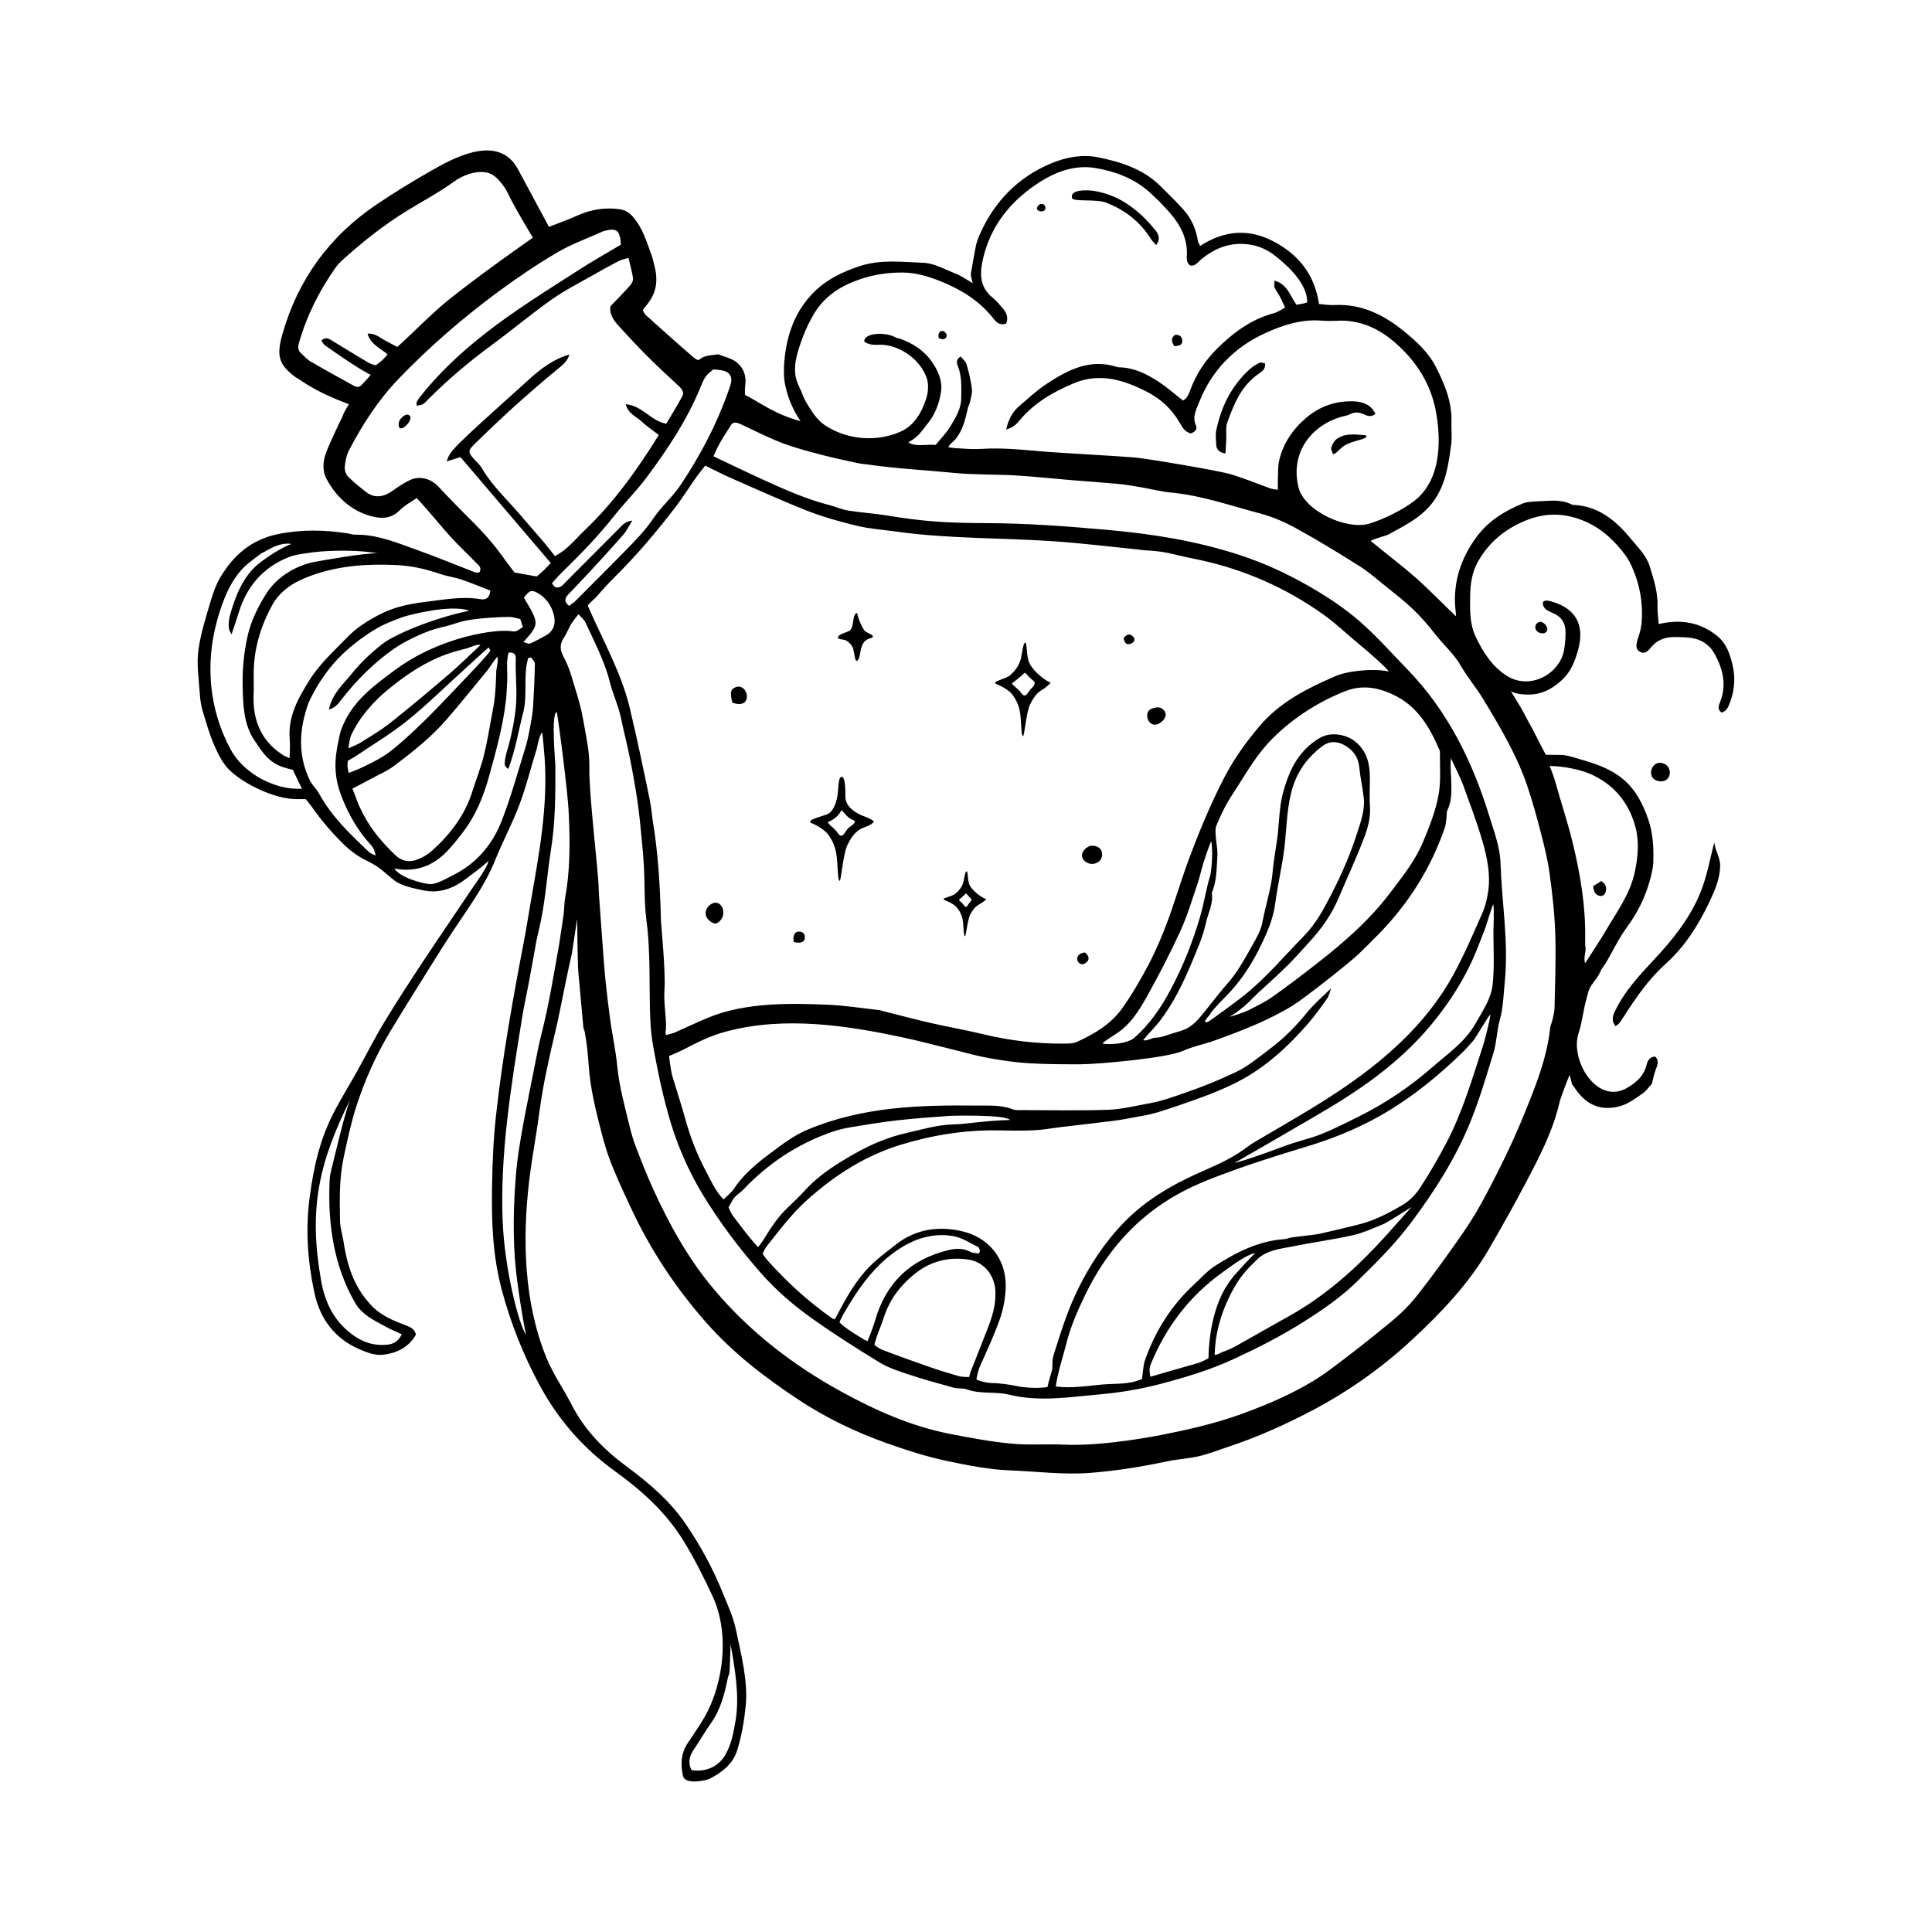 <?xml version="1.0" encoding="UTF-8"?>
<!-- Uploaded to: SVG Repo, www.svgrepo.com, Generator: SVG Repo Mixer Tools -->
<svg fill="#000000" width="800px" height="800px" version="1.1" viewBox="144 144 512 512" xmlns="http://www.w3.org/2000/svg">
 <g fill-rule="evenodd">
  <path d="m603.21 320.53c-0.656-2.938-1.602-5.945-4.137-8-4.484-3.617-9.602-4.527-15.492-3.152-0.133-1.812-0.387-3.254-0.324-4.691 0.145-3.668-0.996-7.039-2.019-10.473-0.852-2.871-2.941-4.898-4.715-7.055-4.012-4.891-8.629-9.02-15.461-9.352-0.207-0.016-0.43-0.051-0.613-0.141-2.805-1.41-5.789-0.941-8.73-0.812-1.457 0.066-3.023 0.098-4.332 0.641-4.805 2-9.07 4.613-12.277 9.062-3.547 4.914-5.453 10.133-5.551 16.105-0.016 1.012 0.168 3.367 0.328 4.684-3.055-2.867-7.578-7.5-10.793-10.324-3.293-2.891-8.07-6.57-11.859-9.68 1.531-0.828 3.891-1.234 4.957-1.82 4.762-2.613 9.246-4.828 12.262-9.48 2.812-4.352 3.481-9.395 4.141-14.391 0.246-1.867-0.023-3.809 0.051-5.707 0.207-5.371-1.785-10.137-4.152-14.75-2.019-3.941-5.324-6.887-8.664-9.594-5.262-4.258-11.191-7.141-18.262-6.758-1.324 0.074-2.66-0.172-4.019-0.277-1.148-7.75-5.324-12.973-11.844-16.48-6.711-3.606-13.25-3.059-19.652 1.094-0.289-0.621-0.543-0.973-0.605-1.367-0.488-3.102-1.707-5.898-3.797-8.223-1.977-2.203-4.09-4.266-6.195-6.34-4.555-4.484-10.41-6.332-16.418-7.551-4.18-0.852-8.48-0.059-12.367 1.551-8.762 3.633-15.023 9.992-18.922 18.645-0.469 1.047-0.891 2.144-1.129 3.258-0.52 2.469-0.875 4.969-1.344 7.453-0.07 0.371 0.5 2.453 0.5 2.453s-3.344-2.133-4.41-2.516c-2.856-1.043-5.707-2.793-8.605-2.891-5.621-0.207-11.316-0.977-16.953 0.883-4.516 1.492-8.621 3.473-11.977 6.758-5.203 5.094-7.418 11.598-7.996 18.715-0.121 1.473-0.117 2.973-0.004 4.445 0.09 1.117 0.402 2.215 0.68 3.309 0.594 2.293 1.82 5.188 3.641 7.84-6.949-1.82-10.891-5.055-14.715-6.949 0 0-0.117-1.137 0.074-2.656 0.434-3.43-1.344-6.109-4.641-7.199-0.996-0.328-1.98-0.707-2.555-0.906-1.953 0.336-3.629 0.18-5.113 1.508-0.754 0.047-1.656-0.91-2.223-1.395-3.996-3.449-7.914-6.977-11.84-10.516-0.359-0.324-0.535-0.848-0.816-1.309 0.469-0.605 0.84-1.109 1.238-1.594 2.473-3.039 2.856-6.453 1.867-10.137-0.25-0.918-0.414-1.863-0.734-2.75-1.32-3.559-2.359-7.238-4.922-10.211-1.02-1.184-2.144-1.855-3.742-2.062-3.894-0.5-7.547 0.121-11.109 1.738-2.379 1.074-4.84 1.941-7.445 2.961-2.832-5.269-5.508-10.281-8.211-15.277-4.891-9.02-15.703-3.734-22.227-0.035-5.144 2.906-10.203 5.992-15.109 9.285-12.566 8.449-21.016 19.984-25.129 34.602-1.578 5.613-0.875 7.891 3.266 11.082 0.414 0.316 0.91 0.523 1.34 0.828 3.039 2.117 6.301 3.777 9.715 5.199 1.102 0.457 3.344 1.324 3.344 1.324s-1.289 2.023-1.551 2.84c-0.246 0.797-0.734 1.516-1.078 2.281-1.133 2.5-2.352 4.961-3.352 7.516-0.902 2.324-1.145 4.918 0.02 7.094 2.57 4.82 6.453 8.43 11.805 9.926 2.637 0.734 5.402 0.746 7.664-1.598 1.203-1.238 2.832-2.066 4.453-3.203 1.098 1.203 2.023 2.203 2.91 3.231 2.144 2.465 4.207 5.008 6.418 7.418 2.074 2.246 4.336 4.328 6.457 6.551 0.594 0.613 1.594 1.223 0.828 2.508-0.352 0-0.801 0.117-1.148-0.016-5.004-1.926-9.957-3.996-14.992-5.793-5.426-1.934-10.777-4.277-16.723-4.188-0.727 0.016-1.449-0.262-2.188-0.367-6.098-0.938-12.148-1.039-18.27 0.203-7.07 1.43-11.891 5.613-15.395 11.574-1.102 1.879-1.848 4.019-2.469 6.125-1.23 4.144-2.559 8.293-3.211 12.582-0.637 4.203 0.059 7.918 0.316 12.082 0.098 1.457 0.289 2.938 0.699 4.328 0.926 3.109 1.805 6.258 3.098 9.227 1.055 2.422 2.266 4.934 4.223 6.777 4.035 3.789 11.793 7.43 17.383 7.543 1.094 0.02 2.676 0.016 2.676 0.016s1.426 1.754 2.012 2.594c2.035 2.91 4.316 5.582 6.766 8.105 2.613 2.699 4.516 4.242 7.914 5.883 3.195 1.547 4.664 3.375 6.949 5.074 1.867 1.391 5.234 2.035 7.543 2.519 4.172 0.875 7.894-0.488 11.238-3.043 1.137-0.871 4.027-2.953 6.012-4.766-0.387 1.898-3.465 5.984-4.492 7.512-4.348 6.488-8.77 12.93-13.074 19.445-3.477 5.273-6.922 10.57-10.188 15.973-2.504 4.152-4.68 8.504-7.043 12.734-1.906 3.406-3.941 6.734-5.777 10.172-3.996 7.457-5.68 14.723-6.812 23.102-1.164 8.652-0.574 17.035 1.211 25.414 1.508 7.094 5.426 12.27 12.113 15.133 1.891 0.816 4.106 1.613 6.055 1.391 3.598-0.402 6.863-1.949 8.766-5.344-0.387-1.484-1.359-1.953-2.672-2.449-3.234-1.211-6.469-2.523-8.969-5.094-4.207-4.312-6.266-9.621-7.273-15.438-0.121-0.727-0.242-1.449-0.367-2.176-0.293-1.641-0.805-3.285-0.836-4.934-0.109-5.684-0.246-11.305 0.988-17 0.977-4.508 1.926-9.043 3.324-13.395 2.231-6.918 5.215-13.578 8.977-19.84 2.387-3.969 4.828-7.898 7.285-11.828 3.125-4.996 6.207-10.02 9.457-14.938 4-6.047 8.348-11.859 11.09-18.668 1.996-4.977 4.566-9.734 6.445-14.75 1.797-4.801 3.023-9.824 4.555-14.738 0.141-0.473 0.59-3.391 1.449-4.348 0.238 1.777 0.551 5.43 0.629 6.531 0.969 13.133-1.527 26.094-3.762 38.969-0.578 3.305-1.078 6.625-1.715 9.922-2.941 15.289-5.664 30.531-7.379 46.02-0.695 6.223-0.961 12.48-1.059 18.73-0.145 9.703 0.121 18.438 2.66 27.867 2.371 8.797 5.754 17.27 10.117 25.277 4.938 9.055 11.551 16.555 19.945 22.59 6.984 5.027 13.316 10.777 17.922 18.188 2.941 4.758 5.426 9.738 7.793 14.801 4.156 8.891 3.168 20.367-0.613 29.086-1.535 3.531-3.906 6.727-6.035 9.98-1.773 2.691-1.832 5.606-1.203 8.523 0.562 2.637 6.383 1.168 7.023 0.848 3.211-1.633 6.223-3.934 7.336-7.508 1.188-3.828 1.875-7.824 2.277-11.809 0.672-6.559-1.27-13.914-2.602-20.273-0.707-3.352-2.195-6.555-3.496-9.758-2.625-6.453-5.93-12.559-9.871-18.312-4.188-6.106-9.793-10.852-15.637-15.168-6.082-4.488-11.117-9.656-14.555-16.383-2.109-4.133-4.828-7.965-6.602-12.273-6.019-14.707-6.457-31.371-4.625-46.949 0.484-4.102 1.18-8.172 1.824-12.254 0.625-3.941 1.102-7.914 1.789-11.848 0.609-3.508 1.391-6.988 2.144-10.469 0.559-2.562 1.234-5.109 1.789-7.668 0.684-3.18 1.285-6.375 1.945-9.551 0.59-2.875 1.199-5.754 1.855-8.621 0.039-0.176 1.367-9.062 1.367-9.062s0.141 12.211 0.309 13.961c0.441 4.926 0.883 9.844 1.344 14.773 0.039 0.406 0.309 0.789 0.363 1.203 0.258 1.559 0.52 3.102 0.684 4.664 0.312 2.926 0.422 5.879 0.855 8.781 0.457 3.023 1.09 6.016 1.824 8.977 0.945 3.777 1.844 7.609 3.203 11.246 1.652 4.438 3.699 8.734 5.703 13.043 5.125 11 11.754 21.023 19.746 30.133 7.164 8.176 15.73 14.762 24.746 20.707 7.152 4.719 14.863 8.445 22.957 11.336 5.32 1.906 10.707 3.656 16.242 4.828 5.281 1.113 11.191 2.293 16.57 2.492 7.203 0.273 14.41 1.234 21.617 0.656 6.781-0.551 13.562-1.621 20.219-3.047 2.75-0.594 5.613-0.699 8.344-1.34 2.715-0.645 5.352-1.688 8.012-2.574 7.496-2.488 14.707-5.715 21.699-9.367 9.785-5.117 18.773-11.453 26.867-18.977 7.766-7.215 15.059-14.871 20.418-24.133 3.273-5.672 6.5-11.383 9.551-17.176 3.641-6.914 7.301-13.836 9.07-21.555 0.281-1.223 2.191-6.144 2.676-7.309l0.676 2.57c0.176 0.227 0.449 0.539 0.672 0.883 3.023 4.59 7.023 6.324 12.27 4.781 2.039-0.598 3.871-2.023 5.684-3.25 0.918-0.613 1.57-1.605 2.492-2.586 0.262-0.996 0.5-2.246 0.91-3.441 0.438-1.285 1.203-2.516-0.02-3.797-1.531 0.074-2.004 1.098-2.309 2.273-0.691 2.731-2.449 4.383-4.856 5.871-8.223 5.106-15.539-7.289-13.133-14.379 0.953-2.801 1.199-5.969 2.019-8.805 0.418-1.441 0.492-2.488 1.355-3.809 0.781-1.18 1.762-2.211 2.316-3.531 0.398-0.945 1.129-1.742 1.648-2.629 1.812-3.094 3.352-6.394 5.461-9.266 2.805-3.812 4.84-7.914 6.09-12.43 0.441-1.613 0.867-3.281 0.91-4.938 0.109-3.785-0.082-7.551-1.34-11.203-1.473-4.246-3.465-8.133-7.062-10.984-3.195-2.523-6.984-3.805-10.816-4.906-1.719-0.484-3.449-1.141-5.18-1.195-1.074-0.035-4.07-0.031-4.07-0.031s-1.41-2.562-2.281-4.348c-1.188-2.457-2.602-4.816-3.844-7.25-0.598-1.168-2.309-3.773-3.133-5.266 1.324 0.828 3.359 0.863 4.262 0.891 3.738 0.117 6.727-1.473 9.352-3.949 2.223-2.102 3.281-4.734 4.121-7.668 1.926-6.762-0.465-11.301-7.309-13.133-1.309-0.348-2.57-0.172-1.684 1.566 0.469 0.922 1.949 1.359 2.801 1.777 1.918 0.945 2.84 2.523 2.91 4.551 0.051 1.57-0.105 3.168-0.324 4.731-0.898 6.402-8.891 11.227-15.332 7.098-3.785-2.43-6.211-6.219-8.148-10.293-1.652-3.492-1.508-7.188-1.461-10.883 0.047-3.078 0.484-6.16 1.98-8.863 2.973-5.371 7.496-9.035 13.227-11.246 5.195-2.004 10.312-1.742 15.34 0.465 4.469 1.961 7.879 5.238 10.734 9.129 0.676 0.922 1.188 1.98 1.656 3.031 2.055 4.621 2.883 9.477 2.516 14.5-0.105 1.438-0.504 2.883-0.969 4.246-0.586 1.707-0.637 2.863 0.297 3.477 1.48 0.984 2.414-0.137 3.199-1.098 1.707-2.07 3.934-2.734 6.481-2.684 1.27 0.023 2.543 0.047 3.797 0.191 2.793 0.324 5.074 1.723 6.418 4.102 2.309 4.074 3.387 8.418 1.512 13.039-0.363 0.887-0.699 1.793 0.395 2.68 0.941-0.211 1.516-0.871 1.914-1.785 1.484-3.391 1.883-6.988 1.102-10.52zm-371.14 132.39c-0.348 1.293-0.66 2.637-0.715 3.969-0.523 11.281 1.066 22.668 6.836 32.504 1.824 3.109 5.133 4.609 8.184 6.277 1.281 0.695 2.637 1.246 4.09 1.926-0.812 1.75-2.035 2.543-3.691 2.742-3.281 0.387-6.231-0.449-8.934-2.328-5.066-3.516-7.633-8.473-8.707-14.434-3.375-18.879-0.855-31.117 7.809-48.453-1.32 2.648-4.578 16.719-4.871 17.797zm104.8 135.79c0.086-0.402 0.227-0.801 0.406-1.176 0.082-0.168 0.344-7.766 0.344-7.766 1.129 6.488 2.414 13.594 1.316 20.176-0.504 3.012-1.074 6.168-2.625 8.969-1.734 3.133-5.168 4.828-9.059 4.18-0.926-1.832-0.656-3.551 0.508-5.273 1.582-2.359 3.008-4.828 4.644-7.144 2.547-3.609 3.625-7.731 4.465-11.965zm18.887-342.3c-1.543-3.043-1.215-6.086-0.301-9.219 1.008-3.449 2.316-6.688 4.144-9.824 2.856-4.891 7.199-7.621 12.281-9.352 3.68-1.25 7.477-1.832 11.461-1.785 3.602 0.051 6.852 1.066 10.039 2.359 5.336 2.156 10.168 5.125 13.816 9.738 0.77 0.977 1.629 2.019 3.43 1.445 0.641-1.578 0.16-2.82-0.766-3.91-0.887-1.043-1.77-2.141-2.828-2.996-3.672-2.957-3.375-6.84-2.418-10.727 2.031-8.281 7.043-14.586 13.984-19.266 4.711-3.184 10.012-5.332 15.805-4.324 5.09 0.875 9.996 2.68 13.996 6.188 2.062 1.797 4 3.777 5.789 5.859 2.656 3.102 4.492 6.609 4.352 10.891-0.035 1.02-0.168 2.156 0.898 2.887 1.402 0.215 2.023-0.945 2.887-1.648 3.293-2.695 6.906-4.297 11.324-4.07 2.988 0.156 5.644 1.133 7.883 2.836 9.977 7.566 8.82 12.695 8.82 12.695s-0.141 0.121-2.754 0.586c-1.668-2.168-2.289-5.426-5.848-6.402 0 0.785-0.168 1.41 0.035 1.863 0.434 0.957 1.152 1.785 1.586 2.734 0.434 0.941 1.195 2.535 1.195 2.535s-2.019 1.25-2.941 1.492c-6.016 1.578-10.781 5.144-15.09 9.402-3.109 3.074-5.488 6.68-7.039 10.797-0.441 1.176-0.84 2.367-1.984 2.957-2.258-1.758-4.301-3.566-6.555-5.039-3.098-2.023-6.41-3.664-10.246-3.769-0.211-0.004-0.434-0.004-0.629-0.074-7.211-2.367-13.141 0.785-18.832 4.535-2.535 1.672-4.766 3.809-7.098 5.773-1.82 1.547-2.891 3.562-3.516 6.207 1.703-0.336 2.684-1.32 3.613-2.43 3.82-4.586 8.812-7.461 14.211-9.742 6.984-2.949 13.387-0.945 19.668 2.309 3.672 1.91 6.516 4.629 8.559 8.211 0.691 1.203 1.375 2.394 2.918 2.727 0.961-0.367 1.812-1.031 1.324-2.109-1.023-2.246 0.105-4.258 0.82-6.082 3.316-8.434 9.285-14.59 17.473-18.355 4.68-2.144 9.629-3.773 14.969-3.344 1.367 0.105 2.75 0.102 4.121 0.031 5.945-0.309 10.977 1.965 15.324 5.738 5.75 4.984 9.668 11.125 10.977 18.742 1.344 7.824 1.145 17.906-5.824 23.27-3.098 2.394-8.105 4.856-11.898 6.016-5.871 1.793-17.266-3.258-18.797-9.699-2.297-9.637 4.019-16.703 11.777-18.711 0.613-0.16 1.27-0.25 1.805-0.543 1.234-0.676 2.422-0.598 3.664-0.066 0.961 0.43 1.941 0.918 3.16-0.055-1.152-2.508-3.445-3.258-5.82-3.34-4.691-0.156-8.949 1.32-12.539 4.387-3.547 3.027-6.098 6.742-7.152 11.316-0.348 1.523-0.266 3.141-0.336 4.715-0.039 0.918-0.012 1.84-0.012 3.027-0.789-0.137-1.379-0.156-1.918-0.344-3.656-1.301-7.246-2.836-10.973-3.883-3.113-0.883-21.297-3.984-25.051-4.336-3.762-0.348-20.59-1.238-25.16-1.652-5.148-0.473-10.328-0.945-15.496-0.621-1.473 0.098-2.961 0.047-4.438-0.055-0.996-0.066-3.066-0.141-4.293-0.363 0.309-0.852 1.449-1.617 1.758-1.98 2.051-2.422 2.762-5.371 3.41-8.363 0.133-0.609 0.488-1.176 0.613-1.785 0.227-1.125 0.613-2.301 0.469-3.391-0.289-2.176-0.781-4.344-1.402-6.453-0.238-0.789-1.031-1.422-1.57-2.109-1.223 0.789-1.113 1.652-0.789 2.43 1.164 2.836 0.957 5.824 0.926 8.758-0.035 2.719-1.5 5.043-2.832 7.285-1.062 1.785-2.59 3.301-3.949 4.988-1.91-0.312-5.41 0.637-7.211-0.711 2.816-1.484 3.91-3.523 5.094-4.957 1.996-2.438 3.066-5.32 3.535-8.348 0.449-2.922-0.719-5.594-2.363-7.969-2.109-3.055-5.094-4.984-8.559-6.195-0.301-0.105-0.66-0.082-0.922-0.23-2.992-1.77-8.852-1.219-8.449 1.059 1.484 0.992 2.867 0.805 4.176 0.789 4.727-0.055 10.551 3.578 12.348 8.852 0.543 1.586 0.402 3.668-0.109 5.301-1.164 3.688-3.152 7.219-6.75 8.836-6.344 2.863-14.16 2.258-20.062-1.613-2.289-1.508-3.754-3.977-5.113-6.281-0.742-1.273-1.137-2.731-1.805-4.043zm-26.125 0.223c1.273-3.102 1.414-3.047 3.402-4.734 0.961 0.051 2.988 0.211 3.762 0.805 1.789 1.359 0.828 3.269 0.059 5.414-3.094 8.695-7.402 16.793-12.504 24.43-2.106 3.133-5.074 5.684-7.188 8.812-2.211 3.273-4.934 6.027-7.656 8.805-4.293 4.383-8.629 8.711-12.969 13.047-0.5 0.5-1.109 0.883-1.715 1.352-1.387-1.047-1.18-2.016-0.258-2.996 1.809-1.926 3.672-3.797 5.461-5.75 3.066-3.336 6.141-6.676 9.129-10.09 0.863-0.984 1.438-2.211 2.43-3.789-2.004 0.266-2.734 1.32-3.586 2.176-4.707 4.719-9.406 9.43-14.113 14.152-0.371 0.371-0.707 0.82-1.148 1.09-0.922 0.543-1.785 0.551-2.449-0.82 0.871-0.941 1.734-1.969 2.691-2.902 4.848-4.719 9.551-9.559 13.75-14.879 2.742-3.465 5.906-6.594 8.539-10.121 5.606-7.504 10.781-15.277 14.363-24zm198.97 104.21c-0.012-0.902-0.312-3.289-0.102-5.934 0.562 1.137 2.766 5.789 3.203 7.012 1.777 4.941 3.668 9.859 5.129 14.898 1.266 4.332 2.207 8.82 1.551 13.391-0.281 1.965-0.75 3.969-1.551 5.773-2.418 5.488-4.777 11.027-7.652 16.277-4.289 7.844-10.062 14.57-16.762 20.504-6.414 5.691-13.477 10.473-20.766 14.93-4.856 2.969-9.793 5.785-14.691 8.68-0.727 0.43-1.457 0.863-2.121 1.371-3.543 2.727-7.543 4.641-11.609 6.398-7.894 3.41-15.316 7.578-21.367 13.805-5.184 5.352-9.215 11.531-12.449 18.227-2.656 5.508-4.43 11.34-6.273 17.145-0.125 0.395-0.172 0.828-0.203 1.246-0.074 0.945 0.051 1.945-0.211 2.832-0.383 1.305-0.801 2.602-1.133 4.168-2.312 0.414-5.773 0.262-8.242-0.262-2.293-0.48-4.535-0.742-6.856-0.809-1.785-0.055-3.738-0.906-3.738-0.906s0.293-2.074 1.031-3.719c1.812-4.016 3.668-8.035 5.141-12.188 0.902-2.527 1.426-5.289 1.57-7.969 0.43-8.203-4.637-13.785-11.457-15.402-5.984-1.422-12.172-0.699-17.402 3.336-1.918 1.484-3.848 2.961-5.672 4.559-3.961 3.473-6.688 7.871-9.145 12.461-0.492 0.906-1.098 2.121-1.582 2.969-0.57-0.086-0.887-0.371-1.109-0.535-6.137-4.367-11.652-9.426-16.676-15.023-0.555-0.621-1.344-1.793-1.344-1.793s0.398-1.152 1.152-2.102c3.352-4.211 6.566-8.539 10.602-12.16 7.394-6.625 15.543-11.855 25.148-14.746 8.445-2.543 17.004-3.883 25.824-3.707 3.059 0.066 6.137 0.109 9.199-0.035 2.301-0.105 4.59-0.539 6.883-0.816 4.707-0.559 9.402-1.09 14.098-1.676 1.77-0.223 3.523-0.535 5.269-0.875 2.168-0.418 4.367-0.734 6.465-1.379 4.106-1.281 8.176-2.695 12.223-4.18 2.555-0.938 5.082-2.004 7.547-3.18 7.879-3.734 14.227-9.426 19.906-15.914 1.875-2.141 3.562-4.465 5.211-6.793 0.57-0.805 0.762-1.883 1.137-2.836-2.098 2.074-4.383 3.988-6.238 6.262-2.891 3.531-6 6.797-9.652 9.539-3.109 2.336-6.07 4.906-9.633 6.559-2.656 1.23-5.34 2.418-8.07 3.477-3.223 1.246-6.484 2.379-9.766 3.449-1.688 0.555-3.43 0.973-5.176 1.289-3.512 0.637-7.031 1.523-10.57 1.641-7.496 0.258-15.008 0.098-22.516 0.09-0.945-0.004-1.984 0.105-2.832-0.227-2.957-1.168-6.027-0.941-9.074-0.973-15.637-0.172-30.566 0.258-45.227 6.375-2.695 1.125-5.223 2.793-7.578 4.539-4.402 3.266-8.879 6.488-11.984 11.18-0.672 1.008-1.715 1.773-2.715 2.785-2.277-2.383-3.402-5.125-4.758-7.668-2.328-4.375-4.09-8.984-5.41-13.773-1.027-3.734-2.262-7.418-3.367-11.129-0.465-1.57-0.91-5.453-0.91-5.453s2.465-0.992 3.965-1.77c3.828-1.98 7.031-3.602 11.199-4.719 15.695-4.207 32.461-1.449 46.223 1.445 4.731 0.992 9.41 2.262 14.117 3.41 3.055 0.742 6.082 1.629 9.168 2.18 3.512 0.629 7.062 1.152 10.625 1.375 4.527 0.281 9.082 0.281 13.621 0.281 4.539-0.004 22.949-1.598 27.34-3.578 2.66-1.199 5.613-1.738 8.367-2.734 7.113-2.574 14.176-5.285 20.656-9.254 3.109-1.91 15.215-11.492 17.359-13.551 1.828-1.758 3.629-3.547 5.402-5.359 7.934-8.117 13.871-17.492 17.551-28.242 0.273-0.781 0.309-1.648 0.43-2.473 0.105-0.734-0.023-1.562 0.277-2.191 1.223-2.543 1.023-5.18 1-7.824zm10.938 54.273c-0.43 3.629-2.641 6.797-4.445 10.016-2.777 4.961-7.371 8.066-11.465 11.652-5.891 5.152-12.352 9.523-19.367 13.02-3.648 1.82-9.184 4.672-13.145 5.809-3.293 0.945-5.644 1.656-8.848 2.891-1.188 0.457-7.027 2.641-11.16 3.719 0.992-0.551 10.938-6.301 11.805-6.812 6.16-3.641 12.453-7.098 18.461-10.992 8.543-5.531 16.41-11.965 22.801-19.945 4.352-5.438 8.07-11.324 10.785-17.781 0.938-2.227 1.754-4.508 2.656-6.746 0.141-0.359 1.898-6.074 2.098-6.332 0.332 1.324 0.055 6.402 0.055 7.234-0.004 4.766 0.316 9.566-0.23 14.27zm-67.812 79.016c1.461-2.394 3.477-4.516 5.531-6.457 2.57-2.445 6.121-2.711 9.395-3.379 5.262-1.074 10.594-1.758 15.824-2.938 2.828-0.637 5.516-1.906 8.23-2.996 0.797-0.316 7.356-4.484 7.356-4.484s-6.144 6.902-7.012 7.859c-7.551 8.312-15.836 15.75-25.746 21.219-4.594 2.539-9.129 5.188-13.719 7.738-1.184 0.66-2.445 1.195-3.719 1.648-0.516 0.18-1.203 0.746-1.965 0.719 0.137-6.945 2.519-13.527 5.824-18.93zm-7.473 19.836s-1.789 0.973-2.625 1.215c-4.102 1.188-8.777 2.492-12.75 3.668-0.246-0.992-0.363-2.211 0.02-3.176 4.066-9.996 10.359-18.273 19.18-24.562 1.723-1.23 6.387-4.801 8.574-4.996-1.738 1.57-4.516 4.734-4.898 5.152-1.113 1.195-2.09 2.523-2.934 3.918-3.348 5.539-4.481 13.078-4.566 18.781zm51.27-40.531c-3.356 1.93-6.879 3.82-10.578 4.828-2.969 0.812-10.027 2.43-11.348 2.727-1.211 0.273-6.746 0.777-7.949 1.074-0.406 0.102-0.805 0.293-1.215 0.316-6.832 0.441-12.715 3.449-18.324 7.019-2.109 1.34-3.828 3.301-5.691 5.019-6.09 5.621-10.348 12.445-13.055 20.25-0.367 1.066-0.535 3.492-0.715 4.762-3.488 1.598-7.152 1.137-10.887 1.512-3.981 0.395-7.977 1.008-11.98 0.492 0.645-4.172 1.906-7.809 2.848-11.527 1.129-4.453 2.934-8.551 4.883-12.59 5.492-11.391 13.418-20.598 24.605-26.844 4.988-2.785 10.312-4.707 15.637-6.629 3.551-1.289 7.152-2.438 10.75-3.598 2.992-0.961 6.016-1.832 9.02-2.777 7.039-2.211 13.777-5.066 20.137-8.891 7.473-4.492 14.113-9.996 20.309-16.07 0.832-0.812 1.527-1.758 2.352-2.574 0.559-0.551 4.09-6.68 4.648-7.125-0.246 2.316-1.699 7.547-1.996 8.453-2.812 8.59-5.344 17.301-9.539 25.352-2.191 4.207-4.574 8.324-7.18 12.281-1.164 1.781-2.879 3.477-4.731 4.539zm-138.89 34c0.664-1.613 1.25-3.25 1.797-4.898 0.508-1.492 1.188-2.918 2.004-4.262 1.641-2.711 3.844-5.031 6.34-6.973 4.047-3.144 8.852-4.301 14.016-3.481 4.273 0.68 7.273 4.711 6.992 9.383 0.02 4.312-1.809 8.133-3.293 12.035-1.047 2.731-2.144 5.438-3.219 8.16-0.258 0.656-0.422 1.523-0.422 1.523s-1.883 0.02-2.66-0.211c-2.414-0.715-4.832-1.402-7.203-2.227-4.359-1.516-8.715-3.059-13.027-4.719-1.125-0.434-2.231-1.355-2.231-1.355-0.074-0.062 0.805-2.723 0.906-2.977zm-2.727 1.98s-0.605-0.238-0.883-0.398c-1.789-1.082-3.606-2.156-5.262-3.438-0.504-0.383-1.301-1.129-1.301-1.129s0.555-1.301 0.812-1.758c4.035-7.098 8.605-13.801 15.723-18.164 4.207-2.578 8.949-3.863 13.895-2.887 2.195 0.434 4.219 1.797 6.281 2.812 0.289 0.141 0.379 0.676 0.559 1.027-0.105 0.242-0.223 0.484-0.328 0.73-0.75-0.145-1.602-0.117-2.254-0.465-1.926-1.023-3.926-0.91-5.879-0.434-10.09 2.469-16.559 8.734-19.402 18.762-0.445 1.598-1.961 5.34-1.961 5.34zm-29.012-24.902s-0.84-0.906-1.684-1.906c-1.75-2.102-3.391-4.301-5.039-6.484-0.457-0.605-1.102-2.195-1.102-2.195s0.801-1.355 1.211-2.09c0.551-0.992 1.812-1.648 2.613-2.488 6.625-7.004 14.445-12.207 23.562-15.375 1.676-0.586 3.445-0.988 5.199-1.281 4.051-0.676 8.102-1.336 12.176-1.797 4.504-0.516 9.023-0.828 13.539-1.164 1.219-0.09 14.977-0.395 16.309 1.062-7.047 0.215-11.461 1.102-15.039 1.188-4.281 0.105-8.223 1.32-12.305 2.242-4.887 1.109-9.387 2.984-13.684 5.414-4.856 2.75-9.594 5.688-13.395 9.895-1.352 1.484-2.793 2.887-4.258 4.254-2.656 2.469-4.66 5.426-6.5 8.504-0.449 0.75-1.605 2.223-1.605 2.223zm91.254-54.004c0.312-0.398 2.852-2.074 3.246-2.309 4.082-2.445 6.453-6.359 8.652-10.305 3.125-5.602 6.09-11.32 8.762-17.156 1.828-3.984 3.074-8.246 4.5-12.414 0.613-1.785 1.008-3.648 1.551-5.457 0.105-0.348 1.652-5.223 2.172-5.926 0.449 3.527 0.051 8.152-0.523 9.84-0.398 1.164-0.609 2.394-0.898 3.598-0.535 2.231-0.957 4.5-1.605 6.691-1.945 6.555-4.445 12.902-7.644 18.934-2.57 4.852-5.602 9.418-9.824 13.062-1.867 1.613-7.066 1.887-8.387 1.441zm28.652-7.93c1.027-1.562 3.891-4.293 5.141-5.652 3.445-3.758 6.133-8.027 8.309-12.57 1.668-3.473 3.203-7.027 3.703-10.965 0.656-5.129 1.926-10.152 2.484-15.285 0.562-5.148 0.59-10.395 2.121-15.395 1.395-4.566 4.035-8.012 7.707-10.871 1.93-1.5 3.914-1.48 5.898-0.434 2.344 1.246 3.793 3.168 4.062 5.977 0.262 2.711 0.902 5.387 1.188 8.098 0.352 3.332-0.871 6.488-1.84 9.527-2.141 6.691-5.117 13.09-8.496 19.27-1.57 2.871-3.359 5.562-5.68 7.926-5.09 5.211-9.793 10.793-15.469 15.41-1.797 1.461-9.43 7.062-9.793 7.168-2.199 0.66 0.836-2.012 0.664-2.203zm60.43-57.941c-0.781 4.301-2.414 8.445-4.137 12.535-2.144 5.062-5.5 9.227-8.746 13.508-5.461 7.219-12.242 13.105-19.336 18.637-3.898 3.047-7.856 6.062-11.906 8.922-1.977 1.391-4.211 2.418-6.359 3.547-0.488 0.258-3.906 1.484-4.883 1.676 3.969-2.422 5.977-4.863 7.551-6.34 2.551-2.379 5.164-4.676 7.644-7.117 2.031-2 3.898-4.168 5.84-6.266 3.238-3.512 5.981-7.356 7.856-11.789 2.207-5.219 4.613-10.367 6.637-15.652 1.039-2.711 1.883-5.547 1.664-8.609-0.215-2.949 0.074-5.93-0.07-8.883-0.16-3.375-1.289-6.387-4.121-8.504-2.051-1.535-6.082-2.562-9.195-0.695-4.332 2.602-6.902 6.383-8.555 10.969-2.066 5.754-1.891 8.227-2.453 14.176-0.203 2.102-1.223 7.812-1.367 9.926-0.316 4.586-1.926 9.254-2.754 13.773-0.367 2.016-1.473 3.949-2.5 5.773-2.121 3.75-4.137 7.566-7.082 10.809-1.773 1.945-5.488 6.906-7.238 8.871-3.09 3.465-4.711 3.059-9.043 4.629-0.883 0.316-1.848 0.457-2.785 0.488-0.398 0.016-2.316 0.992-2.938 0.613 1.059-1.305 3.488-3.871 4.375-5.012 3.68-4.816 6.289-10.238 8.605-15.789 1.395-3.352 2.883-6.734 3.648-10.254 0.57-2.625 2.019-5.144 1.547-7.981 1.355-3.098 1.281-6.609 1.496-9.926 0.137-2.047-0.969-6.262-0.273-7.91 2.43-5.727 3.32-6.723 6.281-11.41 2.644-4.191 5.246-8.379 8.82-11.875 5.508-5.387 11.859-9.441 18.969-12.281 4.289-1.719 8.488-1.125 12.711 0.852 6.449 3.012 9.68 8.523 12.305 14.641 0.086 0.191 0.172 0.406 0.168 0.609-0.082 3.781 0.301 7.66-0.375 11.34zm-21.602-32.816c-1.969 0.227-4 0.625-5.805 1.402-7.488 3.231-14.715 6.871-20.129 13.316-3.535 4.207-6.727 8.613-9.25 13.512-3.836 7.402-6.977 15.086-9.836 22.887-1.832 5.023-3.316 10.176-5.188 15.184-1.43 3.844-3.027 7.648-4.926 11.27-2.144 4.098-4.484 8.137-7.16 11.895-2.941 4.125-7.297 6.676-11.836 8.777-1.094 0.516-2.481 0.492-3.738 0.504-7.203 0.039-14.297-0.812-21.312-2.516-4.606-1.117-9.289-1.914-13.906-2.977-4.301-0.988-8.57-2.137-12.852-3.215-0.207-0.055-0.402-0.141-0.613-0.16-4.492-0.504-8.984-1.223-13.492-1.422-10.289-0.453-22.152-0.672-32.062 3.473-2.902 1.211-5.742 2.562-8.621 3.836-0.469 0.203-1.613 0.508-2.367 0.727-0.332-0.672-0.059-1.266-0.047-1.621 0.121-3.457-0.648-6.832-0.402-10.344 0.348-5.019-0.922-17.418-0.945-18.582-0.191-8.621-0.711-17.582-2.133-26.082-0.117-0.719-0.168-1.449-0.273-2.176-0.16-1.148-0.297-2.297-0.523-3.43-1.691-8.227-3.406-16.449-5.359-24.617-2.207-9.211-7.344-18.293-11.094-26.953 0.598-0.938 1.742-1.668 2.535-2.609 1.43-1.691 2.949-3.324 4.519-4.887 5.859-5.809 11.184-12.082 16.188-18.633 1.969-2.586 3.699-5.344 5.57-8 0.727-1.023 1.543-1.984 2.316-2.984 2.613 1.258 4.644 2.336 6.75 3.254 6.742 2.953 13.438 6.019 20.285 8.707 4.293 1.676 8.781 2.926 13.273 4 3.41 0.82 6.922 1.031 10.387 1.523 13.879 1.945 27.957 1.602 41.938 2.578 7.352 0.516 14.68 1.414 22.016 2.16 0.734 0.074 1.473 0.211 2.207 0.242 2.539 0.105 5.004 0.418 7.496 1.059 2.207 0.562 4.481 0.984 6.727 1.473 12.016 2.613 23.016 7.473 32.965 14.629 3.41 2.453 6.438 5.43 9.715 8.09 1.723 1.395 7.012 6.012 7.367 6.832-3.129-0.645-6.352-0.352-8.383-0.121zm-277.28-82c-0.977-0.57-1.785-1.477-2.625-2.262-0.781-0.734-0.801-1.602-0.516-2.621 2.039-7.188 5.34-13.754 9.602-19.855 0.598-0.863 1.344-1.641 2.133-2.348 5.266-4.734 10.797-9.129 16.844-12.848 4.231-2.606 8.66-4.926 12.656-7.848 2.516-1.84 6.793-3.281 9.699-1.926 1.828 0.855 3.824 3.68 4.629 5.457 1.441 3.176 6.445 11.406 6.445 11.406s-2.641 1.867-3.848 2.727c-5.945 4.203-11.812 8.5-17.543 13-4.438 3.488-8.344 7.461-12.414 11.301-0.609 0.574-1.238 1.137-2.125 1.941-1.219-0.656-2.504-1.293-3.742-2.004-1.152-0.66-2.18-1.629-4.137-1.543 0.73 2.883 3.777 4.133 5.297 5.496-1.27 1.734-3.141 2.906-3.141 2.906s-1.145-0.223-1.953-0.711c-3.25-1.961-6.519-3.883-9.734-5.894-0.902-0.562-1.656-0.891-2.731 0.066 0.348 0.449 0.609 1.02 1.059 1.324 2.934 2.031 5.848 4.098 8.891 5.977 1.406 0.871 3.144 1.789 3.144 1.789s-1.367 1.617-2.555 2.801c-0.141 0.145-0.352 0.227-0.66 0.406-0.301-0.059-0.75-0.051-1.102-0.238-3.875-2.141-7.754-4.266-11.574-6.5zm40.352 39.895c-2.246-2.231-4.434-4.535-6.606-6.84-1.961-2.086-4.898-2.852-7.488-1.641-1.516 0.707-2.938 1.656-4.297 2.641-2.465 1.789-4.934 2.422-7.523 0.348-1.562-1.25-3.148-2.484-4.535-3.914-0.574-0.598-0.973-1.723-0.891-2.555 0.156-1.535 0.465-3.18 1.176-4.527 3.598-6.836 7.734-13.273 13.16-18.906 8.176-8.488 17.027-16.152 26.492-23.121 5.004-3.688 10.188-7.195 15.551-10.344 3.797-2.227 8.027-3.723 12.066-5.551 0.098-0.039 0.203-0.066 0.309-0.09 3.269-0.922 4.227-0.18 4.434 3.613-3.707 2.215-7.559 4.379-11.262 6.766-8.504 5.481-17.145 10.797-25.105 17.086-6.324 4.988-12.172 10.469-17.141 16.844-0.25 0.328-0.473 0.707-0.641 1.078-0.074 0.168 0.016 0.402 0.051 0.902 0.562-0.121 1.16-0.125 1.602-0.383 0.527-0.312 0.953-0.82 1.402-1.27 5.223-5.254 10.863-10.016 16.836-14.398 5.356-3.93 10.453-8.223 15.875-12.062 3.422-2.422 7.215-4.324 10.863-6.418 2.277-1.309 4.586-2.574 6.914-3.789 0.695-0.359 1.508-0.504 2.606-0.855 0.473 2.039 0.984 3.734 1.211 5.465 0.082 0.609-0.398 1.426-0.852 1.945-1.527 1.723-3.16 3.344-5.109 5.379-0.371 1.656 0.504 3.43 1.891 4.957 2.559 2.816 5.144 5.606 7.828 8.297 2.684 2.695 5.512 5.254 8.289 7.859 0.805 0.754 1.605 1.641 1.02 2.746-1.324 2.488-2.832 4.883-4.266 7.32-4.109-0.754-6.379-4.84-10.746-5.176 0.664 2.523 2.754 3.223 4.144 4.519 1.367 1.273 2.949 2.328 4.629 3.633-5.672 9.152-11.844 17.805-19.582 25.191-2.453 2.332-4.594 5.168-7.934 6.914-1.09-1.367-1.961-2.523-2.902-3.637-2.051-2.41-4.16-4.762-6.203-7.18-3.473-4.09-7.5-7.719-10.227-12.434-0.52-0.902-1.344-1.621-2.055-2.402-1.629-1.789-1.719-2.281-0.051-3.926 2.934-2.898 5.93-5.738 8.949-8.531 2.484-2.293 5.043-4.508 7.586-6.731 1.754-1.527 3.527-3.023 5.332-4.492 1.367-1.129 2.832-2.16 3.406-4.09-4.188 1.164-7.531 3.727-10.605 6.492-21.023 18.914-20.992 18.949-21.926 21.828 1.215-0.383 2.266-0.711 3.652-1.145 7.894 9.266 15.855 18.602 23.926 28.062-0.781 0.82-1.324 1.441-1.918 2.004-0.605 0.574-1.258 1.102-1.789 1.566-1.898-0.332-3.641-0.641-5.891-1.031-1.059-1.414-2.402-3.164-3.688-4.953-2.934-4.055-6.438-7.57-9.969-11.066zm-6.109 16.367c1.879 0.645 3.898 0.898 5.789 1.535 2.559 0.863 5.047 1.926 7.551 2.898-0.191 2.031-1.215 2.504-2.641 2.262-4.883-0.812-9.766 0.152-14.609 0.734-4.523 0.539-8.699 1.461-12.734 3.664-2.852 1.559-5.606 3.301-7.918 5.703-3.516 3.641-7.316 7.027-10.027 11.371-2.984 4.769-5.719 9.621-5.231 15.594 0.121 1.41 0.051 3.586-0.023 5.019-0.312 0.117-0.789-0.492-1.102-0.371-2.883-1.699-5.223-3.953-6.727-7.074-1.449-3.027-1.859-6.219-1.707-9.539 0.09-2.004-0.02-4.019 0.023-6.031 0.133-6.227 1.91-12.031 4.883-17.461 2.328-4.242 6.312-6.422 10.664-7.961 7.262-2.57 14.812-3.066 22.441-2.672 3.883 0.195 7.672 1.047 11.367 2.328zm-39.352 56.871c-1.211-0.105-3.008-0.539-3.356-0.645-1.969-0.605-4.019-1.461-5.762-2.555-2.856-1.785-5.375-4.133-7.012-7.164-5.75-10.645-6.762-22.777-3.543-34.273 1.43-5.144 3.707-11.309 8.137-14.953 1.203-0.988 2.469-1.898 3.703-2.84 0.238 0.215 4.191-3.039 7.828-2.371-3.637 1.324-8.543 5.012-9.418 5.84-3.164 2.996-4.898 6.746-6.195 10.812-0.625 1.941-1.234 3.797-0.945 5.84 0.051 0.348 0.301 0.672 0.68 1.477 0.766-2.316 1.406-4.125 1.969-5.965 2.121-6.867 6.465-11.801 13.105-14.48 2.102-0.852 4.516-0.977 6.793-1.355 0.398-0.066 9.395-1.02 16.836 0.309-3.305-0.168-15.754 2.106-16.035 2.152-5.254 0.832-10.523 3.945-13.391 8.43-2.18 3.41-4.051 7.176-4.957 11.074-1.066 4.57-1.473 9.113-1.367 13.773 0.105 4.684 0.266 9.883 3.023 13.996 2.176 3.254 3.734 5.906 7.699 7.246 1.23 0.418 2.551 0.691 2.551 0.691s2.481 5.125 2.481 5.129c-0.113-0.203-1.199-0.027-2.824-0.168zm20.562 16.852c-4.984-4.707-9.941-9.43-13.281-15.559-0.645-1.184-1.754-2.137-2.344-3.336-2.262-4.555-2.856-9.461-2.066-14.41 0.312-1.996 1.152-5.309 2.086-7.188 4.066-8.23 9.359-13.695 17.191-18.516 2.211-1.359 4.984-2.398 7.441-3.305 1.027-0.383 12.566-3.473 17.527-1.652-10.246 2.152-19.965 6.465-22.883 8.711-2.988 2.297-5.812 4.953-8.172 7.883-2.246 2.812-5.269 5.309-6.141 9.613 1.945-0.605 2.644-1.797 3.461-2.84 4-5.106 8.543-9.648 13.879-13.348 3.043-2.109 8.629-4.769 12.254-5.559 4.106-0.891 4.434-1.582 8.602-2.152 2.805-0.379 6.742-0.656 9.582-0.66 0.984 0 1.965 0.367 2.941 0.57 0.035 0.211 0.641 1.875 0.672 2.09-0.539 0.359-1.055 0.789-1.641 1.059-0.352 0.16-0.84 0.152-1.25 0.082-4.055-0.684-18.902 1.328-30.965 10.254-6.074 4.5-11.566 8.504-14.293 15.836-0.316 0.871-0.457 1.809-0.664 2.727-1.152 5.18-1.301 9.539 0.707 14.797 1.785 4.707 4.309 9.152 7.719 12.871 0.684 0.746 1.18 1.656 1.367 2.949-0.594-0.305-1.285-0.488-1.73-0.918zm-3.789-25.246c4.695-3.184 9.598-6.098 13.996-9.645 5.316-4.297 10.188-9.129 15.277-13.719 1.055-0.945 5.109-4.695 6.191-5.606 0.18 0.168 0.312 0.664 0.492 0.828-0.656 0.996-4.055 4.66-4.871 5.5-6.781 7.07-13.324 14.391-20.934 20.633-2.644 2.168-5.664 3.629-8.711 5.062-0.898 0.418-3.012 1.215-3.012 1.215s-0.605-1.707-0.223-3.254c0.004-0.004 1.48-0.797 1.793-1.016zm-0.988-5.656c2.324-4.984 5.875-8.961 10.086-12.398 4.606-3.754 9.496-7.047 15.129-9.09 1.867-0.676 3.805-1.184 5.734-1.672 0.383-0.098 2.453-1.129 3.356-0.812-2.43 2.289-6.039 5.773-8.254 7.656-5.144 4.379-10.305 8.746-15.598 12.938-2.555 2.019-5.391 3.688-8.16 5.41-0.527 0.328-2.988 1.379-2.988 1.379 0 0.004 0.309-2.582 0.695-3.41zm2.231 18.84c-0.52-1.133-1.184-3.152-1.875-4.734 1.926-1.027 3.82-1.996 5.367-2.836 1.844-1.004 3.824-1.832 5.492-3.078 5.082-3.785 10.051-7.738 14.219-12.551 3.652-4.223 7.133-8.59 10.699-12.883 0.383-0.457 2.016-2.996 2.629-3.586 0.402 0.609-0.246 3.18-0.262 3.57-0.055 2.312-0.16 4.625-0.383 6.926-0.16 1.664-0.492 3.309-0.801 4.957-0.68 3.606-1.238 7.246-2.144 10.809-0.797 3.148-2.016 6.191-2.988 9.301-1.977 6.352-5.844 11.426-10.695 15.793-1.148 1.031-2.59 1.879-4.047 2.398-2.082 0.742-3.981 0.453-5.777-1.281-4.117-3.957-7.094-7.691-9.434-12.805zm46.016-26.535c-0.105 1.676-0.395 3.352-0.707 5.004-0.367 1.953-0.715 3.93-1.305 5.82-2.055 6.609-3.879 13.312-6.402 19.734-1.57 3.981-3.977 7.586-7.195 10.422-1.602 1.41-3.438 2.644-5.344 3.606-1.578 0.789-4.352 2.453-6.137 2.5-1.691 0.047-8.348-1.703-9.672-4.18 3.141 0.828 6.246 0.031 6.414-0.004 5.477-1.27 8.609-5.508 11.75-9.566 3.371-4.375 5.438-9.445 6.918-14.773 1.805-6.504 3.703-13.316 4.488-20.176 0.191-1.672 0.223-3.367 0.324-5.047 0.152-2.5-0.352-5.039 0.367-7.609 1.559-0.16 1.941 0.66 1.906 1.527-0.152 4.297 0.43 8.605 0.02 12.902-0.316 3.32-0.988 6.613-1.812 9.848-0.316 1.27-0.84 2.562-1.004 3.871-0.059 0.52-0.281 1.41 0.02 1.91 0.047 0.066 0.727 0.984 0.855 0.641 1.941-5.266 2.664-10.113 3.894-14.828 1.25-4.812-0.105-9.773 1.336-14.445 0.262-0.039 0.523-0.086 0.785-0.125 0.336 0.539 0.977 1.082 0.969 1.617-0.066 3.781-0.234 7.57-0.469 11.352zm-0.816-16.66c-0.348 0.152-0.91-0.18-1.758-0.383 4.281-4.828 4.281-4.828 0.141-11.773 1.512-1.996 2.019-2.18 3.762-1.176 2.121 1.223 3.441 3.211 4.086 5.426 0.645 2.215 0.309 4.465-2.055 5.773-1.367 0.758-2.742 1.504-4.176 2.133zm9.305 67.426c-0.25 1.344-0.195 2.742-0.367 4.098-0.215 1.773-0.523 3.531-0.785 5.297-0.16 1.043-0.281 2.09-0.469 3.125-1.449 8.051-2.711 16.082-4.766 24.008-0.66 2.539-1.109 5.141-1.633 7.707-0.504 2.469-1.004 4.938-1.48 7.418-0.719 3.715-1.473 7.426-2.106 11.156-0.527 3.109-1.043 6.231-1.324 9.371-0.777 8.578-1.023 18.176-0.074 26.762 0.137 1.258 1.102 9.262 2.644 16.863-2.152-3.465-5.621-17.688-6.172-29.652-0.82-18.031 2.242-36.457 5.098-54.25 0.5-3.113 1.203-6.191 1.785-9.289 0.695-3.699 1.336-7.41 2.016-11.109 0.145-0.828 0.379-1.637 0.555-2.453 0.25-1.125 0.5-2.242 0.727-3.371 1.23-6.098 1.605-12.262 2.586-18.355 1.184-7.441 1.215-14.914 1.18-22.406-0.004-1.004-1.184-13.441 0.328-14.262 0.301 0.762 1.793 12.734 1.875 13.461 0.52 4.695 1.164 9.391 1.371 14.105 0.316 7.273 0.336 14.559-0.988 21.777zm271.21-33.062c6.578 2.691 10.797 7.785 12.508 14.535 0.969 3.84 0.574 7.965-0.309 11.93-1.301 5.773-4.816 10.445-7.715 15.422-1.203 2.074-3.719 5.863-5.359 8.445-0.527-1.008 0.195-3.293 0.105-3.84-0.145-0.934-0.133-1.891-0.117-2.836 0.125-8.5-1.273-16.801-3.254-25.008-1.43-5.93-3.047-10.539-4.672-16.426-0.492-1.77-1.492-4.133-1.492-4.133 3.812-0.004 8.09 1.016 10.305 1.91zm-27.848-19.543c4.484 7.418 8.934 14.863 11.695 23.137 1.34 3.988 2.465 8.066 3.512 12.141 0.918 3.551 1.82 7.133 2.316 10.758 0.727 5.32 1.344 10.68 1.512 16.043 0.215 6.551-0.059 13.113-0.191 19.664-0.023 1.137-0.367 2.273-0.609 3.402-0.137 0.613-0.48 1.195-0.543 1.812-0.867 8.246-3.984 15.801-7.074 23.383-3.219 7.898-7.031 15.516-11.078 23.004-1.805 3.332-3.894 6.523-6.074 9.621-3.586 5.106-7.238 10.168-11.098 15.059-1.945 2.469-4.242 4.746-6.676 6.75-5.551 4.555-11.18 9.035-16.965 13.281-4.801 3.516-11.062 6.606-16.539 8.863-8.602 3.535-14.816 5.43-26.449 7.769-7.891 1.582-18.828 3.16-26.91 2.785-4.641-0.211-9.32 0.188-13.93-0.262-5.441-0.523-10.852-1.523-16.234-2.574-10.262-2-19.715-6.203-28.816-11.199-12.812-7.027-24.223-15.824-33.695-27.035-6.816-8.062-11.871-17.191-16.223-26.742-1.617-3.551-3.043-7.199-4.449-10.848-0.719-1.859-1.293-3.785-1.762-5.723-1.25-5.219-2.719-10.387-3.246-15.781-0.422-4.394-1.414-8.73-1.98-13.121-0.676-5.223-1.32-10.469-1.668-15.723-0.273-4.207-1.281-16.609-1.301-18.617-0.051-3.984-2.613-24.953-2.465-31.699 0.102-4.402-0.926-8.602-1.648-12.832-0.707-4.133-2.102-8.152-3.316-12.188-0.488-1.602-1.195-3.164-1.977-4.66-0.875-1.664-0.922-3.148 0.152-4.75 0.762-1.133 1.219-2.457 1.918-3.637 0.504-0.852 1.176-1.598 1.996-2.68 0.82 0.945 1.527 1.477 1.844 2.18 2.152 4.691 5.16 10.504 6.394 15.574 0.789 3.258 2.289 6.309 2.977 9.586 0.863 4.125 1.637 6.969 2.469 11.109 1.164 5.82 2.172 11.812 2.727 17.73 0.324 3.465 0.711 6.938 0.91 10.414 0.281 4.856 0.047 9.766 0.684 14.566 1.215 9.07 0.598 18.156 1.066 27.227 0.215 4.188 1.129 8.348 1.945 12.484 0.766 3.914 1.707 7.82 2.777 11.664 2.098 7.547 5.144 14.715 9.219 21.41 4.453 7.32 9.617 14.133 15.262 20.586 4.07 4.648 8.73 8.645 13.73 12.188 5.769 4.09 11.734 7.898 17.773 11.574 2.394 1.457 5.168 2.344 7.863 3.231 3.883 1.285 7.84 2.383 11.785 3.461 1.102 0.309 2.379 0.051 3.438 0.434 3.668 1.344 7.633 0.523 11.227 1.41 8.066 1.988 16.012 0.629 23.961-0.066 5.547-0.484 11.113-1.426 16.488-2.856 6.488-1.727 12.93-3.656 19.105-6.519 6.332-2.938 12.52-6.055 18.41-9.785 4.992-3.16 9.879-6.488 14.137-10.637 5.148-5.019 10.246-10.098 14.566-15.879 6-8.051 11.422-16.496 15.281-25.77 2.578-6.191 4.488-12.688 6.449-19.113 0.852-2.793 0.863-5.836 1.656-8.656 0.934-3.301 0.984-6.641 1.32-9.992 1.066-10.605-0.77-20.992-1.117-31.559-0.141-4.309-1.676-8.254-2.902-12.258-4.469-14.602-11.039-28.047-21.828-39.168-4.188-4.309-8.156-8.816-12.715-12.781-4.348-3.769-9.117-6.836-14.09-9.648-5.703-3.219-11.672-5.914-17.887-7.918-11.441-3.699-22.832-5.492-34.77-6.57-10.742-0.961-21.215-1.75-32.008-1.789-4.852-0.02-9.703-0.098-14.539-0.504-3.883-0.324-7.758-0.84-11.602-1.48-3.465-0.578-6.988-0.797-10.453-1.328-1.754-0.266-3.414-1.043-5.144-1.492-6.039-1.551-11.699-4.082-17.34-6.637-4.309-1.961-8.566-4.035-13.285-6.262 1.273-3.258 3.043-5.754 4.644-8.297 0.676-1.078 1.832-0.559 2.856-0.082 3.621 1.703 7.211 3.527 10.941 4.941 3.422 1.293 6.996 2.188 10.535 3.125 3.043 0.801 6.133 1.438 9.211 2.106 0.926 0.203 1.875 0.262 2.812 0.395 7.531 1.082 15.07 1.445 22.641 2.195 5.457 0.543 10.988 0.363 16.473 0.684 4.949 0.293 9.879 0.84 14.82 1.25 4.004 0.332 8.012 0.59 12.004 0.961 2.09 0.195 4.168 0.543 6.231 0.898 2.699 0.453 5.371 1.168 8.086 1.426 8.148 0.766 15.824 3.5 23.652 5.562 3.332 0.875 6.602 2.324 9.621 3.988 5.637 3.098 11.141 6.465 16.582 9.898 2.488 1.57 4.731 3.531 7.031 5.387 2.469 1.988 4.988 3.926 7.266 6.121 2.121 2.035 4.07 4.289 5.875 6.609 2.191 2.832 4.949 5.168 6.766 8.352 1.781 3.094 4.137 5.856 5.984 8.918z"/>
  <path d="m594.61 380.58c-2.82 6.863-7.352 12.473-12.34 17.801-3.953 4.227-7.891 8.465-10.383 13.809-0.645 1.371-0.762 2.484 0.238 3.754 0.418-0.309 0.719-0.438 0.902-0.672 0.449-0.578 0.863-1.188 1.258-1.809 3.234-5.062 6.621-9.984 11.145-14.047 5.012-4.508 8.59-10.125 11.457-16.141 1.422-2.996 2.816-6.047 2.977-9.574 0.109-2.383-1.316-4.18-1.559-6.414-1.195 4.465-1.926 8.996-3.695 13.293z"/>
  <path d="m584.07 346.15c-0.281-0.023-0.57 0.004-0.883 0.109-1.18 0.406-1.926 1.949-1.566 3.148 0.324 1.094 1.301 1.602 2.469 1.656 3.188 0.16 3.316-4.602-0.02-4.914z"/>
  <path d="m551.09 310.98c0.527 0.934 2.422 1.336 2.898 0.117 0.016-0.031 0.023-0.066 0.035-0.102 0.312-1.027-1.281-2.586-2.246-2.125-0.918 0.438-1.125 1.336-0.688 2.109z"/>
  <path d="m338.89 326.14c-1.309 0.539-1.477 1.391-0.797 4.082 2.832 0.992 3.898-0.301 3.848-1.715-0.047-1.477-1.316-3.094-3.051-2.367z"/>
  <path d="m433.29 368.13c-1.25 0.051-2.621 1.477-2.562 2.672 0.055 1.117 1.387 2.18 2.711 2.152 1.527-0.035 2.684-1.137 2.648-2.539-0.027-1.457-1.125-2.352-2.797-2.285z"/>
  <path d="m331.76 384.18c-0.848 0.891-1.062 2.195-0.297 3.219 0.492 0.672 1.516 1.41 2.215 1.34 0.691-0.082 1.562-1.047 1.82-1.809 0.348-1.02 0.215-1.996-0.211-2.684-0.691-1.141-2.156-1.52-3.527-0.066z"/>
  <path d="m451.62 331.62c-0.691-0.332-1.895-0.098-2.648 0.293-2 1.02-0.621 5.078 1.949 3.945 0.336-0.152 0.66-0.348 0.941-0.586 1.223-1.043 1.641-2.727-0.242-3.652z"/>
  <path d="m355.84 390.89c-1.543-0.105-1.699 1.559-1.496 2.734 1.137 0.312 2.863 0.438 2.953-1.117 0.055-1.012-0.48-1.547-1.457-1.617z"/>
  <path d="m429.51 398.44c0.223 0.902 1.266 1.566 2.371 0.645 1.012-0.84 0.656-1.848-0.379-2.684-1.715 0.211-2.191 1.223-1.992 2.039z"/>
  <path d="m441.77 313.08c0.25 1.078 0.598 2.039 2 1.465 0.695-0.289 1.215-1.004 0.609-1.727-0.836-1-1.746-0.812-2.609 0.262z"/>
  <path d="m468.75 264.19c0.082-1.375 0.152-2.602 0.223-3.824 0.07-1.473-0.207-3.074 0.266-4.402 1.785-4.969 3.789-9.859 8.453-13.004 0.828-0.555 1.77-1.211 1.531-2.695-0.527-0.051-1.113-0.297-1.477-0.105-0.938 0.473-1.863 1.031-2.625 1.734-4.766 4.359-7.496 9.863-8.793 16.102-0.258 1.219-0.074 2.527-0.023 3.797 0.047 1.32 0.75 2.102 2.445 2.398z"/>
  <path d="m448.97 207.27c0.352 0.57 0.871 1.043 1.43 1.691 1.234-1.727 0.613-2.953-0.367-4.144-4.106-4.988-8.988-8.863-15.488-10.121-2.434-0.473-7.047-0.523-6.453 1.77 0.293 1.117 6.312 0.168 9.109 1.258 4.859 1.91 8.938 5.012 11.77 9.547z"/>
  <path d="m498.26 260.32c-0.684 0.5-1.184 1.422-1.457 2.254-0.168 0.508 0.281 1.211 0.422 1.727 0.762 0.312 1.785-1.684 3.723-2.586 2.488-1.152 5.84-1.402 5.055-2.352-3.027-0.258-5.551-0.617-7.742 0.957z"/>
  <path d="m457.32 234.28c-0.047-1.047-0.766-1.676-1.965-1.523-1.02 0.801-0.984 1.723-0.156 2.977 1.109-0.086 2.172-0.18 2.121-1.453z"/>
  <path d="m394.91 232.96c0.086-0.336-0.613-1.223-0.988-1.25-1.078-0.055-1.344 0.75-1.164 1.875 1.109 0.543 1.918 0.367 2.152-0.625z"/>
  <path d="m419.77 200.01c0.82 0.098 1.762-0.395 1.02-1.691-0.133-0.23-1.027-0.352-1.273-0.152-1.324 1.047-0.594 1.746 0.254 1.844z"/>
  <path d="m249.66 256.27c-0.242 3.223 3.836-0.648 3.004-1.961-0.789-1.238-2.555 0.484-2.856 1.289-0.078 0.215-0.125 0.438-0.148 0.672z"/>
  <path d="m568.25 381.45c0.336 0.031 0.875-0.262 1.023-0.555 0.629-1.238 0.574-2.398-0.902-3.426-0.719 0.457-1.465 0.934-2.168 1.375 0.152 1.527 0.629 2.504 2.047 2.606z"/>
  <path d="m373.33 360.45c-0.469-0.176-0.82-0.312-0.934-0.352-2.016-0.852-4.352-2.488-4.352-4.926 0-2.422-0.105-5.18-0.887-5.289-0.77-0.105-0.883 1.102-1.098 3.965-0.227 2.863-1.324 5.074-2.422 5.734-1.109 0.66-5.734 1.543-4.852 2.422 0 0 3.305 1.32 4.629 3.082 1.324 1.762 2.207 3.742 2.418 6.832 0.227 3.082 0.23 5.402 0.664 5.512 0.434 0.109 0.883-6.832 1.984-9.262 0.754-1.668 1.762-3.356 3.367-4.336 1.32-0.812 2.562-0.82 3.68-1.945 0.285-0.27-0.977-0.957-2.199-1.438zm-4.609 3.09c-0.105 0.109-0.203 0.246-0.301 0.383-0.734 1.027-1.328 2.5-2.481 0.734-0.801-1.246-2.969-2.535-2.418-2.867 0 0 2.312-0.77 3.414-2.973 0.156-0.312 1.012 1.043 1.875 1.762 0.867 0.727 1.805 0.863 1.762 1.102-0.141 0.824-1.332 1.301-1.852 1.859z"/>
  <path d="m368.18 313.7c0.75 0.418 1.551 1.195 1.844 2.016 0.438 1.211 0.441 3.305 0.992 3.414 0 0 0.551 0.105 0.883-1.762 0.328-1.875 0.66-3.637 2.644-4.191 1.984-0.551-0.223-1.211-1.109-1.762-0.883-0.551-2.09-3.859-2.203-4.629-0.109-0.77-0.77-0.105-0.992 0.992-0.207 1.027-0.203 2.832-1.16 3.406-0.613 0.363-2.344 0.766-2.805 1.336-0.906 1.098 1.195 0.793 1.906 1.18z"/>
  <path d="m416.55 319.05c-0.574-2.106-0.414-4.867-0.828-4.762-0.414 0.105-0.621 1.039-1.031 3.57-0.418 2.551-1.93 4.082-2.793 4.906-1.344 1.293-4.856 1.637-4.031 2.434 0 0 3.098 1.188 4.336 2.781s2.066 3.371 2.273 6.144c0.207 2.781 0.211 4.867 0.621 4.961 0.406 0.098 0.828-6.152 1.859-8.332 0.715-1.508 1.648-3.023 3.152-3.906 1.238-0.73 2.418-1.875 2.324-1.914-1.879-0.766-5.262-3.617-5.883-5.883zm0.637 7.531c-0.102 0.102-0.188 0.215-0.281 0.336-0.695 0.926-1.246 2.246-2.324 0.66-0.75-1.117-2.793-2.277-2.273-2.578 0 0 1.762-1.309 3.203-2.676 0.223-0.215 0.945 0.941 1.758 1.586s0.973 0.902 0.938 1.125c-0.129 0.746-0.531 1.043-1.02 1.547z"/>
  <path d="m400.82 378.21c-0.441-1.457-0.316-3.375-0.637-3.301-0.316 0.074-0.48 0.719-0.797 2.473-0.316 1.773-1.48 2.832-2.144 3.406-1.031 0.902-3.727 1.137-3.094 1.688 0 0 2.387 0.828 3.336 1.93 0.953 1.098 1.586 2.332 1.75 4.262 0.16 1.93 0.16 3.375 0.48 3.441 0.312 0.07 0.637-4.262 1.426-5.773 0.543-1.043 1.27-2.09 2.43-2.711 0.945-0.504 1.859-1.301 1.785-1.328-1.461-0.535-4.055-2.516-4.535-4.086zm0.055 5.098c-0.055 0.059-0.105 0.125-0.156 0.203-0.379 0.551-0.684 1.34-1.27 0.395-0.414-0.664-1.527-1.359-1.246-1.531 0 0 0.961-0.777 1.758-1.594 0.121-0.121 0.523 0.559 0.957 0.945 0.441 0.383 0.527 0.535 0.516 0.672-0.074 0.438-0.289 0.609-0.559 0.91z"/>
 </g>
</svg>